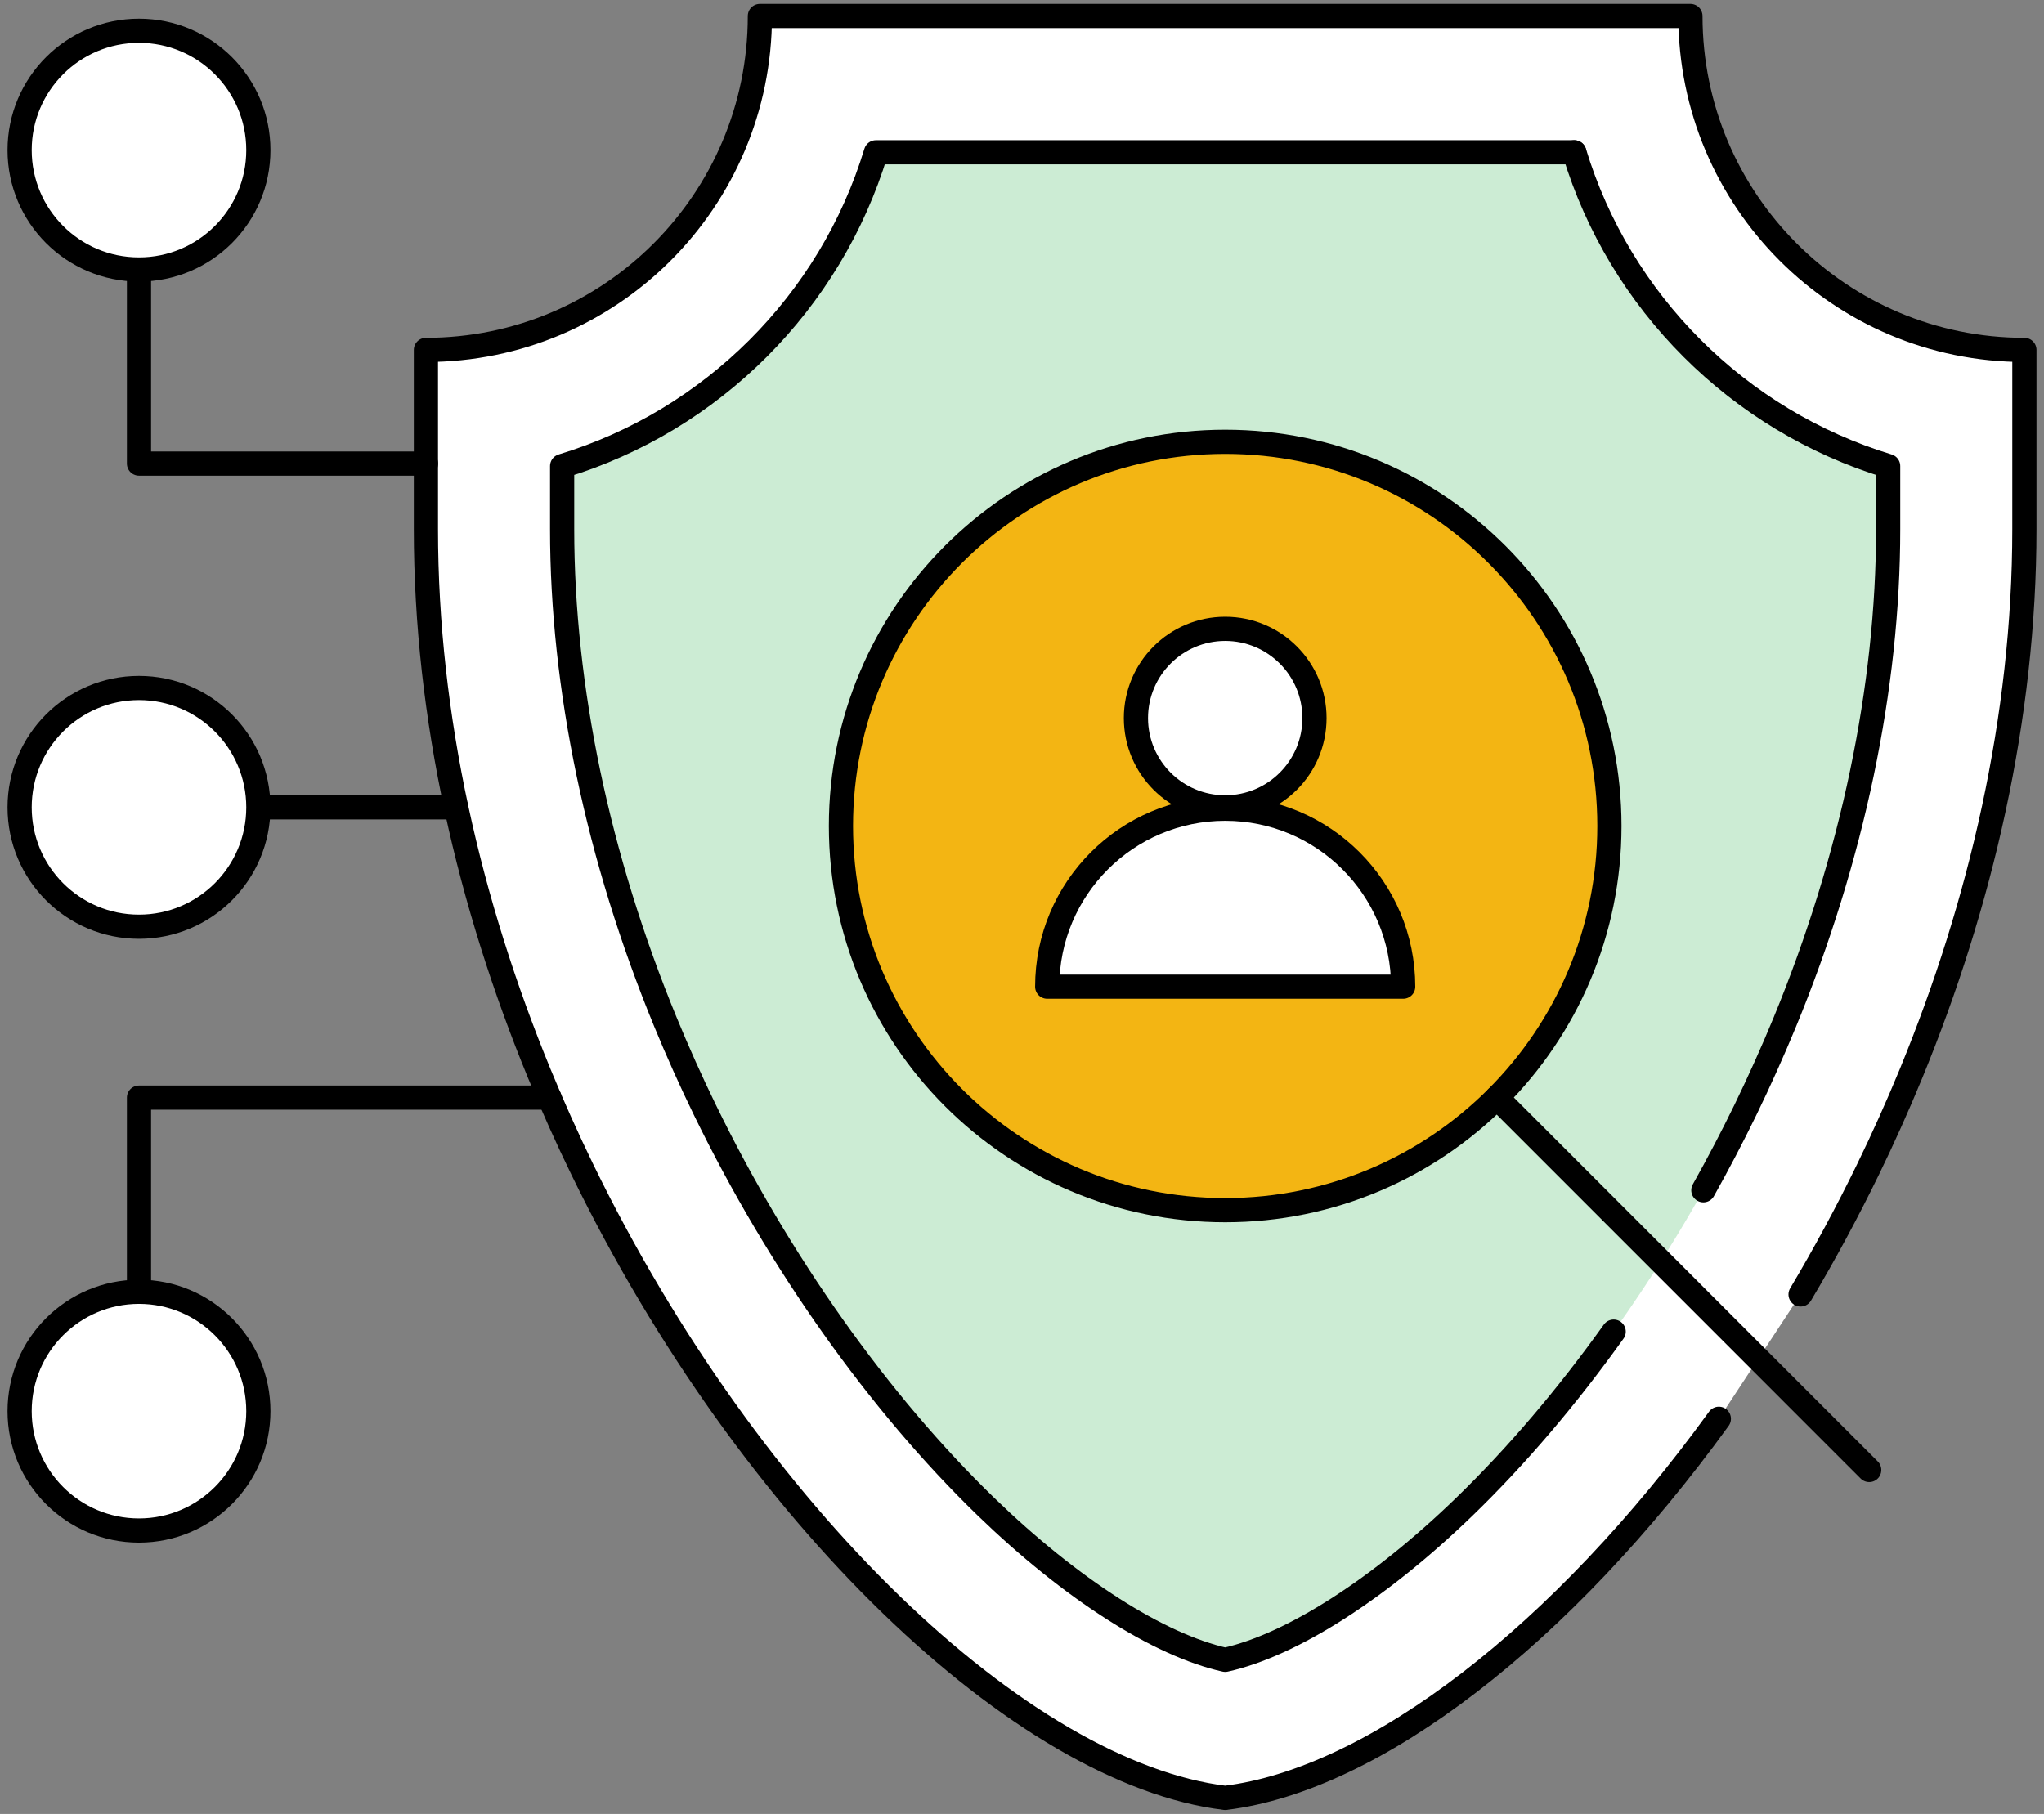 <svg width="169" height="150" viewBox="0 0 169 150" fill="none" xmlns="http://www.w3.org/2000/svg">
<rect x="0" y="0" width="169" height="150" fill="#808080" stroke="none"/>
<g clip-path="url(#clip0_586_1550)">
<path d="M148.873 107.04C150.845 103.728 152.71 100.276 154.449 96.705C155.703 94.13 156.885 91.495 157.993 88.806C163.762 74.781 167.379 59.361 167.379 43.763V28.934C152.132 28.934 139.766 16.574 139.766 1.321H62.828C62.828 16.568 50.468 28.934 35.215 28.934V43.763C35.215 59.361 38.832 74.781 44.601 88.806C45.709 91.495 46.891 94.13 48.145 96.705C62.098 125.38 84.553 146.641 101.294 148.672C113.686 147.166 129.225 135.118 142.116 117.322" fill="white"/>
<path d="M148.873 107.04C150.845 103.728 152.71 100.276 154.449 96.705C155.703 94.13 156.885 91.495 157.993 88.806C163.762 74.781 167.379 59.361 167.379 43.763V28.934C152.132 28.934 139.766 16.574 139.766 1.321H62.828C62.828 16.568 50.468 28.934 35.215 28.934V43.763C35.215 59.361 38.832 74.781 44.601 88.806C45.709 91.495 46.891 94.13 48.145 96.705C62.098 125.38 84.553 146.641 101.294 148.672C113.686 147.166 129.225 135.118 142.116 117.322" stroke="black" stroke-width="2" stroke-linecap="round" stroke-linejoin="round"/>
<path opacity="0.41" d="M130.168 12.592C133.925 24.985 143.722 34.775 156.115 38.539V43.763C156.115 56.846 153.161 70.938 147.572 84.519C146.57 86.948 145.475 89.391 144.313 91.78C138.2 104.345 129.949 116.001 121.074 124.591C114.032 131.408 106.77 136.041 101.294 137.255C95.818 136.041 88.556 131.408 81.513 124.591C72.645 116.001 64.395 104.345 58.275 91.78C57.113 89.397 56.018 86.955 55.015 84.519C49.426 70.938 46.473 56.846 46.473 43.763V38.539C58.865 34.782 68.656 24.985 72.42 12.592H130.155" fill="#83D096"/>
<path d="M133.42 110.114C129.57 115.497 125.401 120.409 121.08 124.591C114.038 131.408 106.776 136.041 101.3 137.255C95.824 136.041 88.562 131.408 81.519 124.591C72.651 116.001 64.4 104.345 58.28 91.78C57.119 89.397 56.024 86.955 55.021 84.519C49.432 70.938 46.478 56.846 46.478 43.763V38.539C58.871 34.782 68.662 24.985 72.425 12.592H130.161" stroke="black" stroke-width="2" stroke-linecap="round" stroke-linejoin="round"/>
<path d="M130.168 12.592C133.925 24.985 143.722 34.775 156.115 38.539V43.763C156.115 56.846 153.161 70.938 147.572 84.519C146.57 86.948 145.475 89.391 144.313 91.78C143.218 94.03 142.056 96.247 140.835 98.425" stroke="black" stroke-width="2" stroke-linecap="round" stroke-linejoin="round"/>
<path d="M101.3 100.071C118.845 100.071 133.068 85.848 133.068 68.302C133.068 50.757 118.845 36.534 101.3 36.534C83.754 36.534 69.531 50.757 69.531 68.302C69.531 85.848 83.754 100.071 101.3 100.071Z" fill="#F3B513" stroke="black" stroke-width="2" stroke-linecap="round" stroke-linejoin="round"/>
<path d="M101.301 66.762C105.378 66.762 108.682 63.458 108.682 59.381C108.682 55.305 105.378 52 101.301 52C97.225 52 93.92 55.305 93.92 59.381C93.92 63.458 97.225 66.762 101.301 66.762Z" fill="white" stroke="black" stroke-width="2" stroke-linecap="round" stroke-linejoin="round"/>
<path d="M86.584 81.591C86.584 73.466 93.169 66.875 101.3 66.875C109.431 66.875 116.016 73.46 116.016 81.591H86.591H86.584Z" fill="white" stroke="black" stroke-width="2" stroke-linecap="round" stroke-linejoin="round"/>
<path d="M123.762 90.765L154.548 121.557" stroke="black" stroke-width="2" stroke-linecap="round" stroke-linejoin="round"/>
<path d="M35.222 38.333H11.492V12.412" stroke="black" stroke-width="2" stroke-linecap="round" stroke-linejoin="round"/>
<path d="M45.431 90.765H11.492V116.692" stroke="black" stroke-width="2" stroke-linecap="round" stroke-linejoin="round"/>
<path d="M37.725 66.763H11.492" stroke="black" stroke-width="2" stroke-linecap="round" stroke-linejoin="round"/>
<path d="M11.491 22.283C16.943 22.283 21.362 17.864 21.362 12.413C21.362 6.961 16.943 2.542 11.491 2.542C6.04 2.542 1.621 6.961 1.621 12.413C1.621 17.864 6.04 22.283 11.491 22.283Z" fill="white" stroke="black" stroke-width="2" stroke-linecap="round" stroke-linejoin="round"/>
<path d="M11.491 76.633C16.943 76.633 21.362 72.214 21.362 66.762C21.362 61.311 16.943 56.892 11.491 56.892C6.04 56.892 1.621 61.311 1.621 66.762C1.621 72.214 6.04 76.633 11.491 76.633Z" fill="white" stroke="black" stroke-width="2" stroke-linecap="round" stroke-linejoin="round"/>
<path d="M11.491 126.562C16.943 126.562 21.362 122.143 21.362 116.692C21.362 111.24 16.943 106.821 11.491 106.821C6.04 106.821 1.621 111.24 1.621 116.692C1.621 122.143 6.04 126.562 11.491 126.562Z" fill="white" stroke="black" stroke-width="2" stroke-linecap="round" stroke-linejoin="round"/>
</g>
<defs>
<clipPath id="clip0_586_1550">
<rect width="168.413" height="150" fill="white" transform="translate(0.293)"/>
</clipPath>
</defs>
</svg>
